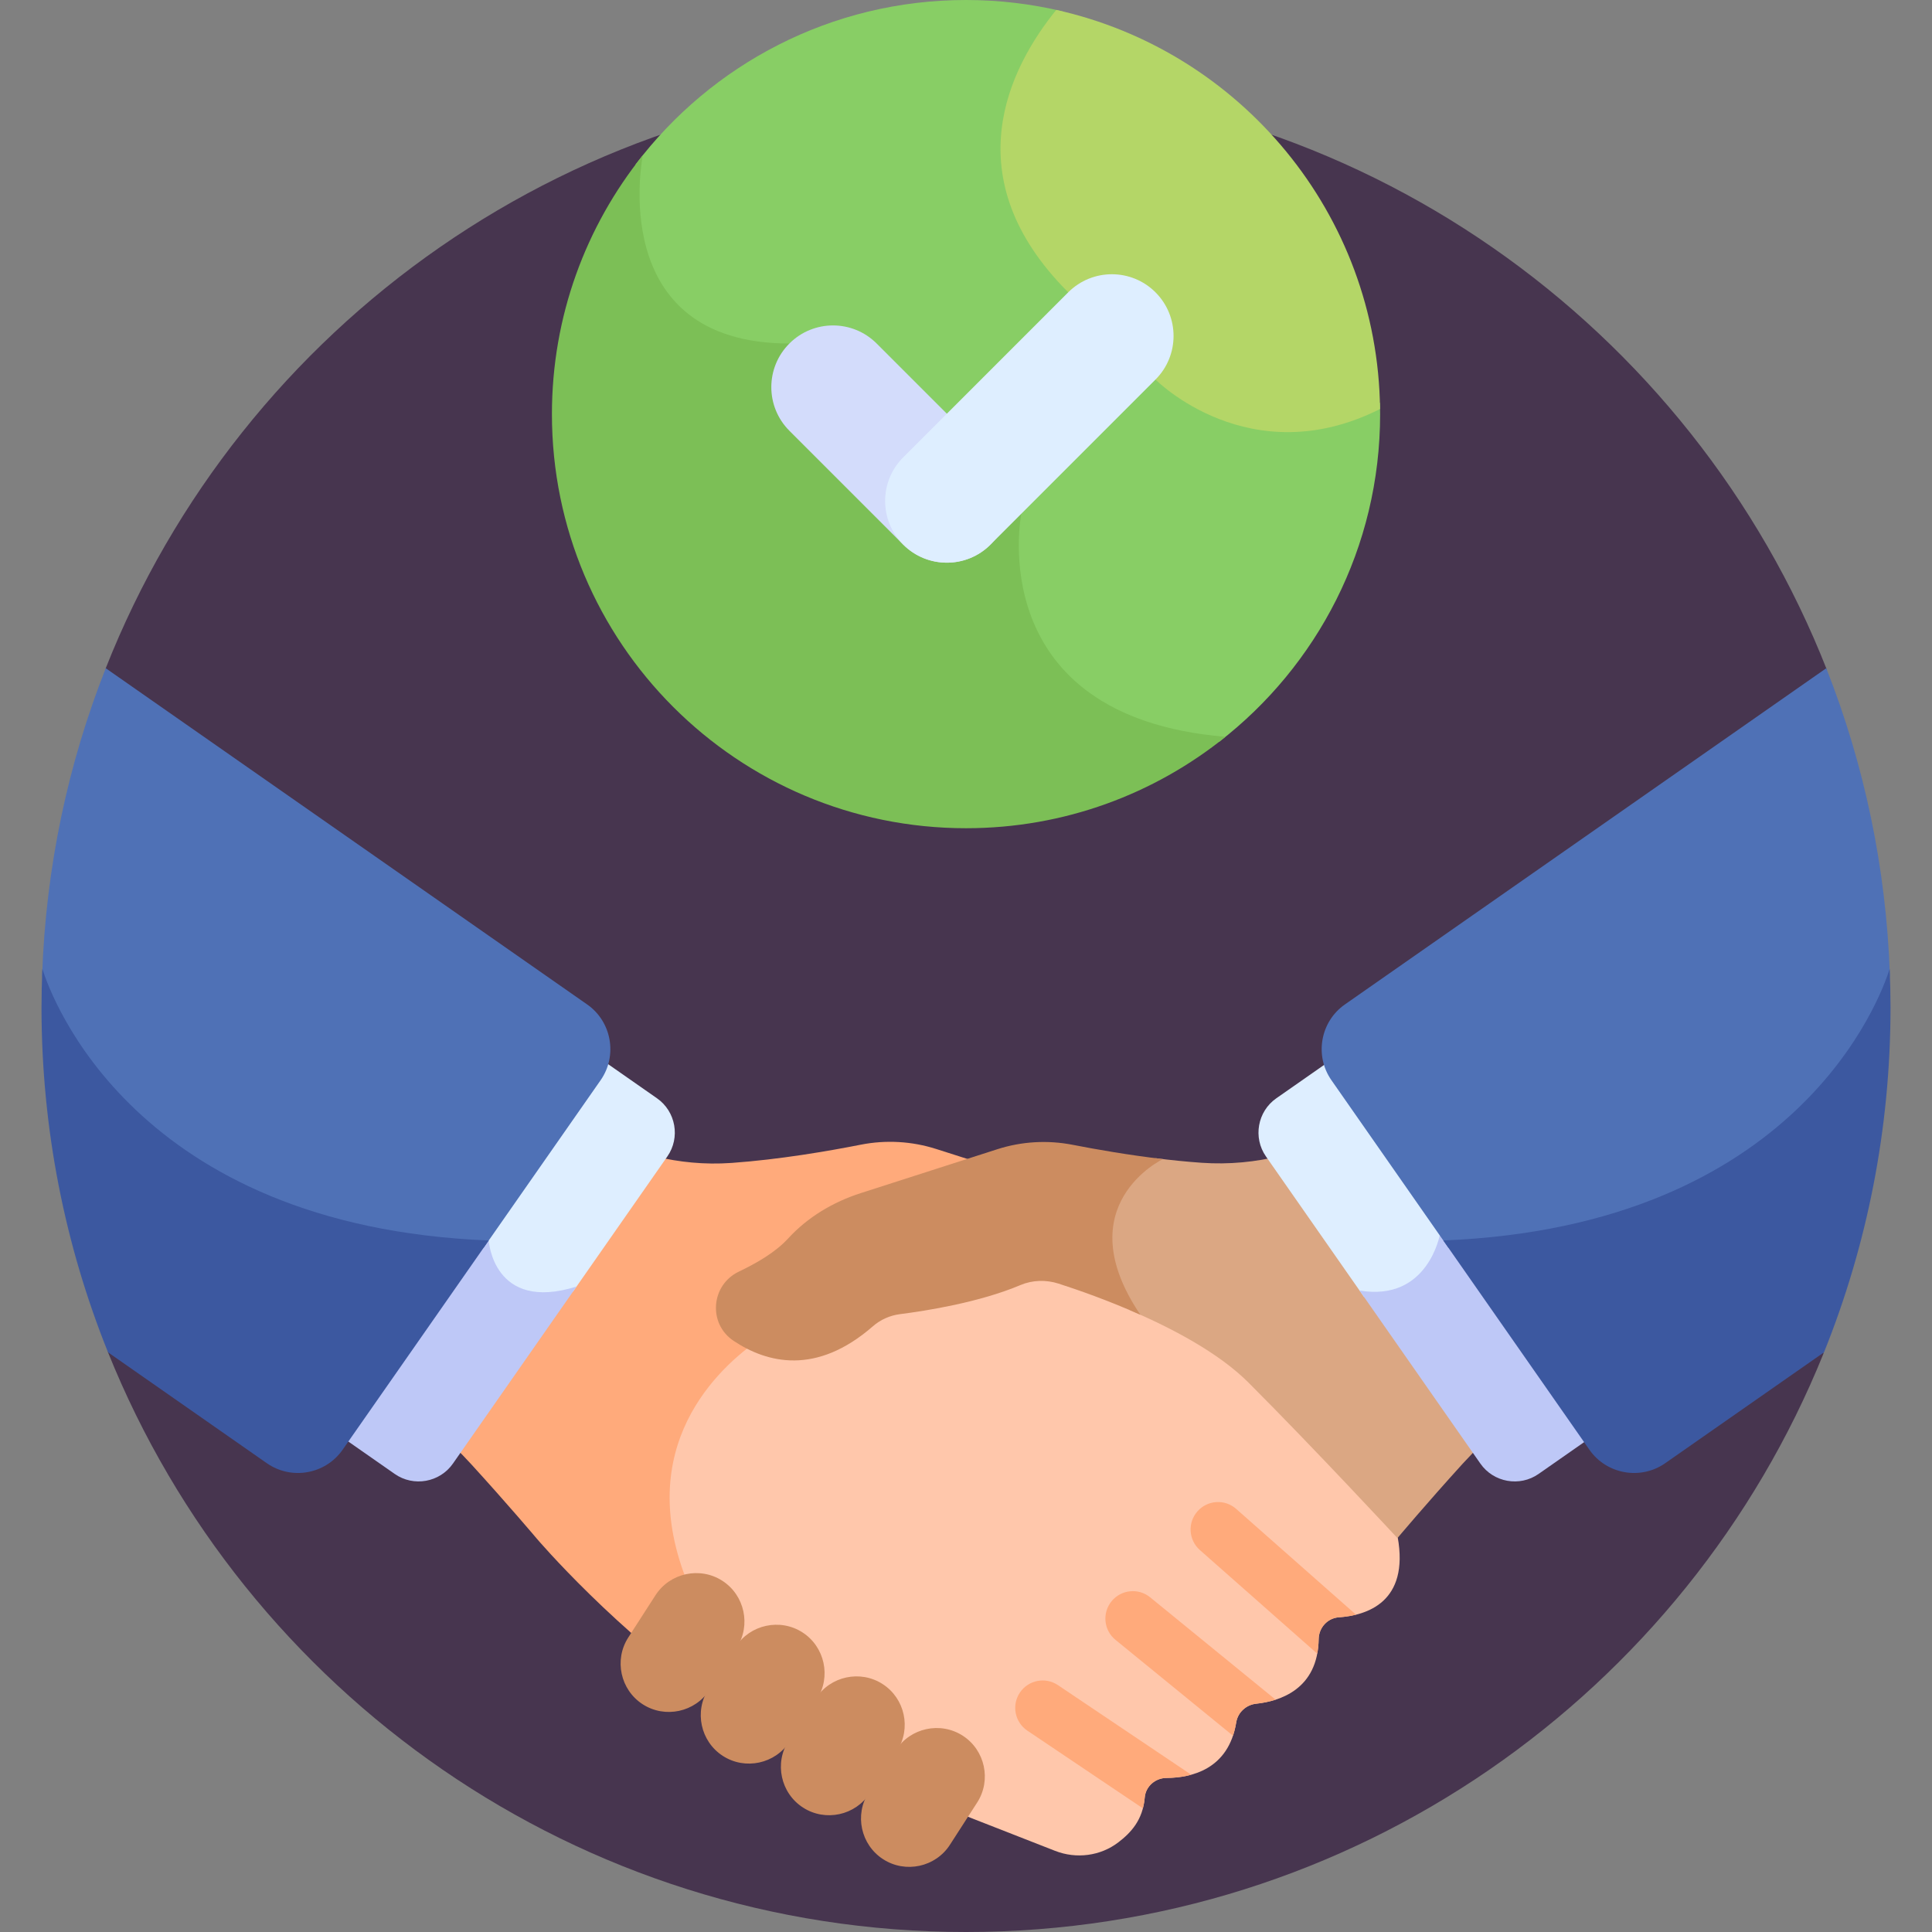 <svg width="80" height="80" viewBox="0 0 80 80" fill="none" xmlns="http://www.w3.org/2000/svg">
<rect x="0" y="0" width="80" height="80" fill="#808080" stroke="none"/>
<g clip-path="url(#clip0_233_1080)">
<path d="M75.648 27.738C70.064 13.511 56.209 3.437 40.001 3.437C23.818 3.437 9.98 13.478 4.379 27.67L4.473 55.997C10.133 70.067 23.906 80 40.001 80C56.075 80 69.834 70.091 75.507 56.049L75.648 27.738Z" fill="#47354F"/>
<path d="M57.874 63.642C57.845 63.481 57.794 63.308 57.725 63.126C56.798 62.136 54.067 59.236 51.865 57.042C49.739 54.925 45.587 53.441 43.9 52.901C43.316 52.714 42.694 52.738 42.148 52.97C40.496 53.672 38.356 54.022 37.227 54.167C36.76 54.227 36.328 54.422 35.978 54.728C34.276 56.219 32.556 56.49 30.862 55.541C28.963 56.895 25.311 60.502 28.548 66.717C29.288 68.139 29.552 69.312 29.485 70.282C30.77 71.189 32.16 72.034 33.598 72.692L43.69 76.64C44.567 76.983 45.566 76.857 46.312 76.284C46.815 75.898 47.323 75.374 47.401 74.43C47.439 73.969 47.838 73.623 48.3 73.621C49.331 73.615 50.876 73.27 51.189 71.319C51.255 70.906 51.6 70.591 52.016 70.547C52.998 70.443 54.573 69.951 54.603 67.871C54.61 67.398 54.968 67.001 55.441 66.969C56.592 66.891 58.364 66.345 57.874 63.642Z" fill="#FFC7AB"/>
<path d="M29.017 66.718C25.887 60.707 29.198 57.137 31.137 55.683C30.926 55.582 30.716 55.463 30.506 55.324C29.597 54.722 29.696 53.358 30.686 52.881C31.669 52.407 32.34 51.952 32.799 51.449C33.543 50.633 34.546 50.004 35.7 49.631L40.418 48.104L38.766 47.577C37.757 47.255 36.683 47.194 35.643 47.399C34.305 47.663 32.275 48.013 30.3 48.154C29.152 48.236 28.102 48.116 27.173 47.895L18.797 59.893C19.043 60.133 19.284 60.379 19.516 60.634C21.035 62.297 22.226 63.71 22.226 63.71C22.226 63.71 25.515 67.58 29.921 70.584C30.071 69.559 29.836 68.29 29.017 66.718Z" fill="#FFAA7B"/>
<path d="M51.188 62.481C50.718 62.065 50 62.11 49.584 62.581C49.169 63.051 49.214 63.769 49.684 64.184L54.545 68.475C54.579 68.291 54.6 68.09 54.604 67.872C54.611 67.398 54.969 67.001 55.442 66.969C55.662 66.954 55.904 66.922 56.15 66.861L51.188 62.481Z" fill="#FFAA7B"/>
<path d="M47.626 66.142C47.14 65.745 46.424 65.818 46.027 66.304C45.631 66.791 45.703 67.506 46.19 67.903L51.055 71.872C51.111 71.703 51.157 71.52 51.19 71.319C51.256 70.906 51.6 70.591 52.017 70.547C52.259 70.521 52.538 70.472 52.821 70.38L47.626 66.142Z" fill="#FFAA7B"/>
<path d="M43.808 69.778C43.288 69.427 42.581 69.566 42.231 70.087C41.881 70.607 42.02 71.313 42.541 71.663L47.325 74.88C47.361 74.741 47.388 74.592 47.402 74.43C47.44 73.969 47.839 73.623 48.301 73.621C48.612 73.619 48.97 73.586 49.327 73.488L43.808 69.778Z" fill="#FFAA7B"/>
<path d="M26.614 70.571C25.688 69.974 25.419 68.729 26.016 67.804L27.143 66.054C27.74 65.129 28.985 64.86 29.91 65.456C30.836 66.053 31.105 67.298 30.509 68.223L29.381 69.973C28.785 70.898 27.539 71.167 26.614 70.571Z" fill="#CC8C60"/>
<path d="M29.932 72.709C29.007 72.113 28.738 70.867 29.334 69.942L30.462 68.192C31.058 67.267 32.303 66.998 33.229 67.594C34.154 68.191 34.424 69.436 33.827 70.362L32.699 72.111C32.103 73.037 30.858 73.306 29.932 72.709Z" fill="#CC8C60"/>
<path d="M33.251 74.847C32.325 74.251 32.056 73.006 32.652 72.08L33.78 70.331C34.377 69.405 35.622 69.136 36.547 69.733C37.473 70.329 37.742 71.574 37.145 72.5L36.018 74.249C35.421 75.175 34.176 75.444 33.251 74.847Z" fill="#CC8C60"/>
<path d="M36.568 76.986C35.642 76.389 35.373 75.144 35.97 74.219L37.097 72.469C37.694 71.544 38.939 71.275 39.865 71.871C40.79 72.468 41.059 73.713 40.463 74.638L39.335 76.388C38.739 77.313 37.493 77.583 36.568 76.986Z" fill="#CC8C60"/>
<path d="M53.103 47.887C53.094 47.874 53.087 47.861 53.078 47.848C52.001 48.121 50.882 48.226 49.757 48.148C49.118 48.103 48.475 48.037 47.85 47.959C47.844 47.983 47.841 47.996 47.841 47.996C47.841 47.996 43.949 49.847 46.783 54.25C48.521 54.992 50.459 56.012 51.697 57.25C54.402 59.956 57.865 63.689 57.865 63.689C57.865 63.689 59.053 62.274 60.568 60.607C60.834 60.316 61.109 60.034 61.392 59.76L53.103 47.887Z" fill="#DBA783"/>
<path d="M27.205 45.478L24.775 43.781C24.709 44.012 24.606 44.236 24.461 44.443L19.47 51.593C19.678 51.577 19.888 51.559 20.1 51.537C20.155 51.895 20.362 52.756 21.111 53.271C21.758 53.716 22.639 53.785 23.73 53.478L27.633 47.887C28.178 47.107 27.985 46.023 27.205 45.478Z" fill="#DEEEFF"/>
<path d="M23.873 53.273C20.419 54.359 20.237 51.365 20.237 51.365C20.017 51.389 19.8 51.409 19.585 51.427L14.015 59.406L16.345 61.033C17.125 61.578 18.209 61.385 18.754 60.605L23.873 53.273Z" fill="#BEC8F7"/>
<path d="M58.418 53.33C59.335 52.77 59.692 51.785 59.81 51.349C60.027 51.372 60.241 51.389 60.453 51.405L55.593 44.443C55.449 44.236 55.346 44.012 55.279 43.781L52.849 45.478C52.069 46.023 51.876 47.107 52.421 47.887L56.48 53.701C57.221 53.788 57.871 53.665 58.418 53.33Z" fill="#DEEEFF"/>
<path d="M60.28 51.157C60.065 51.14 59.848 51.119 59.628 51.095C59.628 51.095 59.143 53.918 56.296 53.438L61.3 60.605C61.844 61.385 62.929 61.578 63.709 61.033L66.039 59.406L60.28 51.157Z" fill="#BEC8F7"/>
<path d="M47.221 54.442C44.148 49.901 48.154 47.996 48.154 47.996C46.734 47.829 45.393 47.595 44.418 47.404C43.377 47.201 42.303 47.263 41.294 47.588L35.643 49.404C34.499 49.771 33.444 50.398 32.633 51.284C32.117 51.847 31.36 52.288 30.592 52.656C29.435 53.211 29.309 54.811 30.378 55.522C31.765 56.445 33.801 56.962 36.146 54.917C36.461 54.642 36.852 54.469 37.267 54.416C38.354 54.278 40.558 53.929 42.254 53.212C42.756 53 43.319 52.986 43.837 53.153C44.641 53.412 45.896 53.85 47.221 54.442Z" fill="#CC8C60"/>
<path d="M20.027 51.666L24.871 44.728C25.579 43.713 25.329 42.302 24.314 41.593L4.379 27.67C2.815 31.632 1.896 35.917 1.744 40.398C2.049 41.397 5.359 50.988 20.027 51.666Z" fill="#4F71B6"/>
<path d="M51.289 17.376C49.274 16.807 48.025 15.565 48.012 15.552L44.398 11.939C42.468 10.008 41.551 7.935 41.673 5.778C41.797 3.597 42.966 1.72 43.997 0.47C42.714 0.163 41.376 0 40 0C34.414 0 29.453 2.671 26.322 6.806C26.189 7.841 26.033 10.523 27.597 12.438C28.679 13.764 30.365 14.443 32.609 14.458L42.035 21.377C41.925 22.09 41.601 25.141 43.627 27.613C45.075 29.38 47.376 30.419 50.479 30.72C54.535 27.584 57.148 22.671 57.148 17.148C57.148 16.989 57.145 16.832 57.141 16.675C55.196 17.686 53.236 17.925 51.289 17.376Z" fill="#88CE65"/>
<path d="M57.145 16.936C57.047 8.843 51.344 2.1 43.737 0.41C41.795 2.806 39.476 7.347 44.233 12.104L47.847 15.717C47.847 15.717 51.739 19.656 57.145 16.936Z" fill="#B4D667"/>
<path d="M42.291 21.274L32.687 14.224C25.026 14.224 26.62 6.425 26.62 6.425C24.264 9.361 22.854 13.089 22.854 17.148C22.854 26.618 30.53 34.295 40.001 34.295H40.001C44.069 34.295 47.805 32.877 50.745 30.51C40.61 29.665 42.291 21.274 42.291 21.274Z" fill="#7CBF56"/>
<path d="M37.401 22.551L32.687 17.837C31.689 16.839 31.689 15.222 32.687 14.224C33.685 13.226 35.302 13.226 36.3 14.224L41.014 18.937C42.012 19.935 42.012 21.553 41.014 22.551C40.016 23.549 38.398 23.548 37.401 22.551Z" fill="#D3DCFB"/>
<path d="M37.4 22.551C36.402 21.553 36.402 19.936 37.4 18.938L44.233 12.104C45.231 11.107 46.848 11.106 47.846 12.104C48.844 13.102 48.844 14.72 47.846 15.717L41.013 22.551C40.015 23.549 38.398 23.548 37.4 22.551Z" fill="#DEEEFF"/>
<path d="M1.754 40.118C1.732 40.649 1.719 41.182 1.719 41.718C1.719 46.766 2.698 51.584 4.473 55.997L11.051 60.59C12.067 61.298 13.477 61.048 14.186 60.032L20.237 51.365C5.541 50.776 2.12 41.285 1.754 40.118Z" fill="#3C58A0"/>
<path d="M59.974 51.666L55.131 44.728C54.422 43.713 54.673 42.302 55.688 41.593L75.622 27.67C77.186 31.632 78.105 35.917 78.257 40.398C77.952 41.397 74.642 50.988 59.974 51.666Z" fill="#4F71B6"/>
<path d="M78.247 40.118C78.269 40.649 78.282 41.182 78.282 41.718C78.282 46.766 77.303 51.584 75.528 55.997L68.95 60.59C67.934 61.298 66.524 61.048 65.815 60.032L59.764 51.365C74.46 50.776 77.881 41.285 78.247 40.118Z" fill="#3C58A0"/>
</g>
<defs>
<clipPath id="clip0_233_1080">
<rect width="80" height="80" fill="white"/>
</clipPath>
</defs>
</svg>
